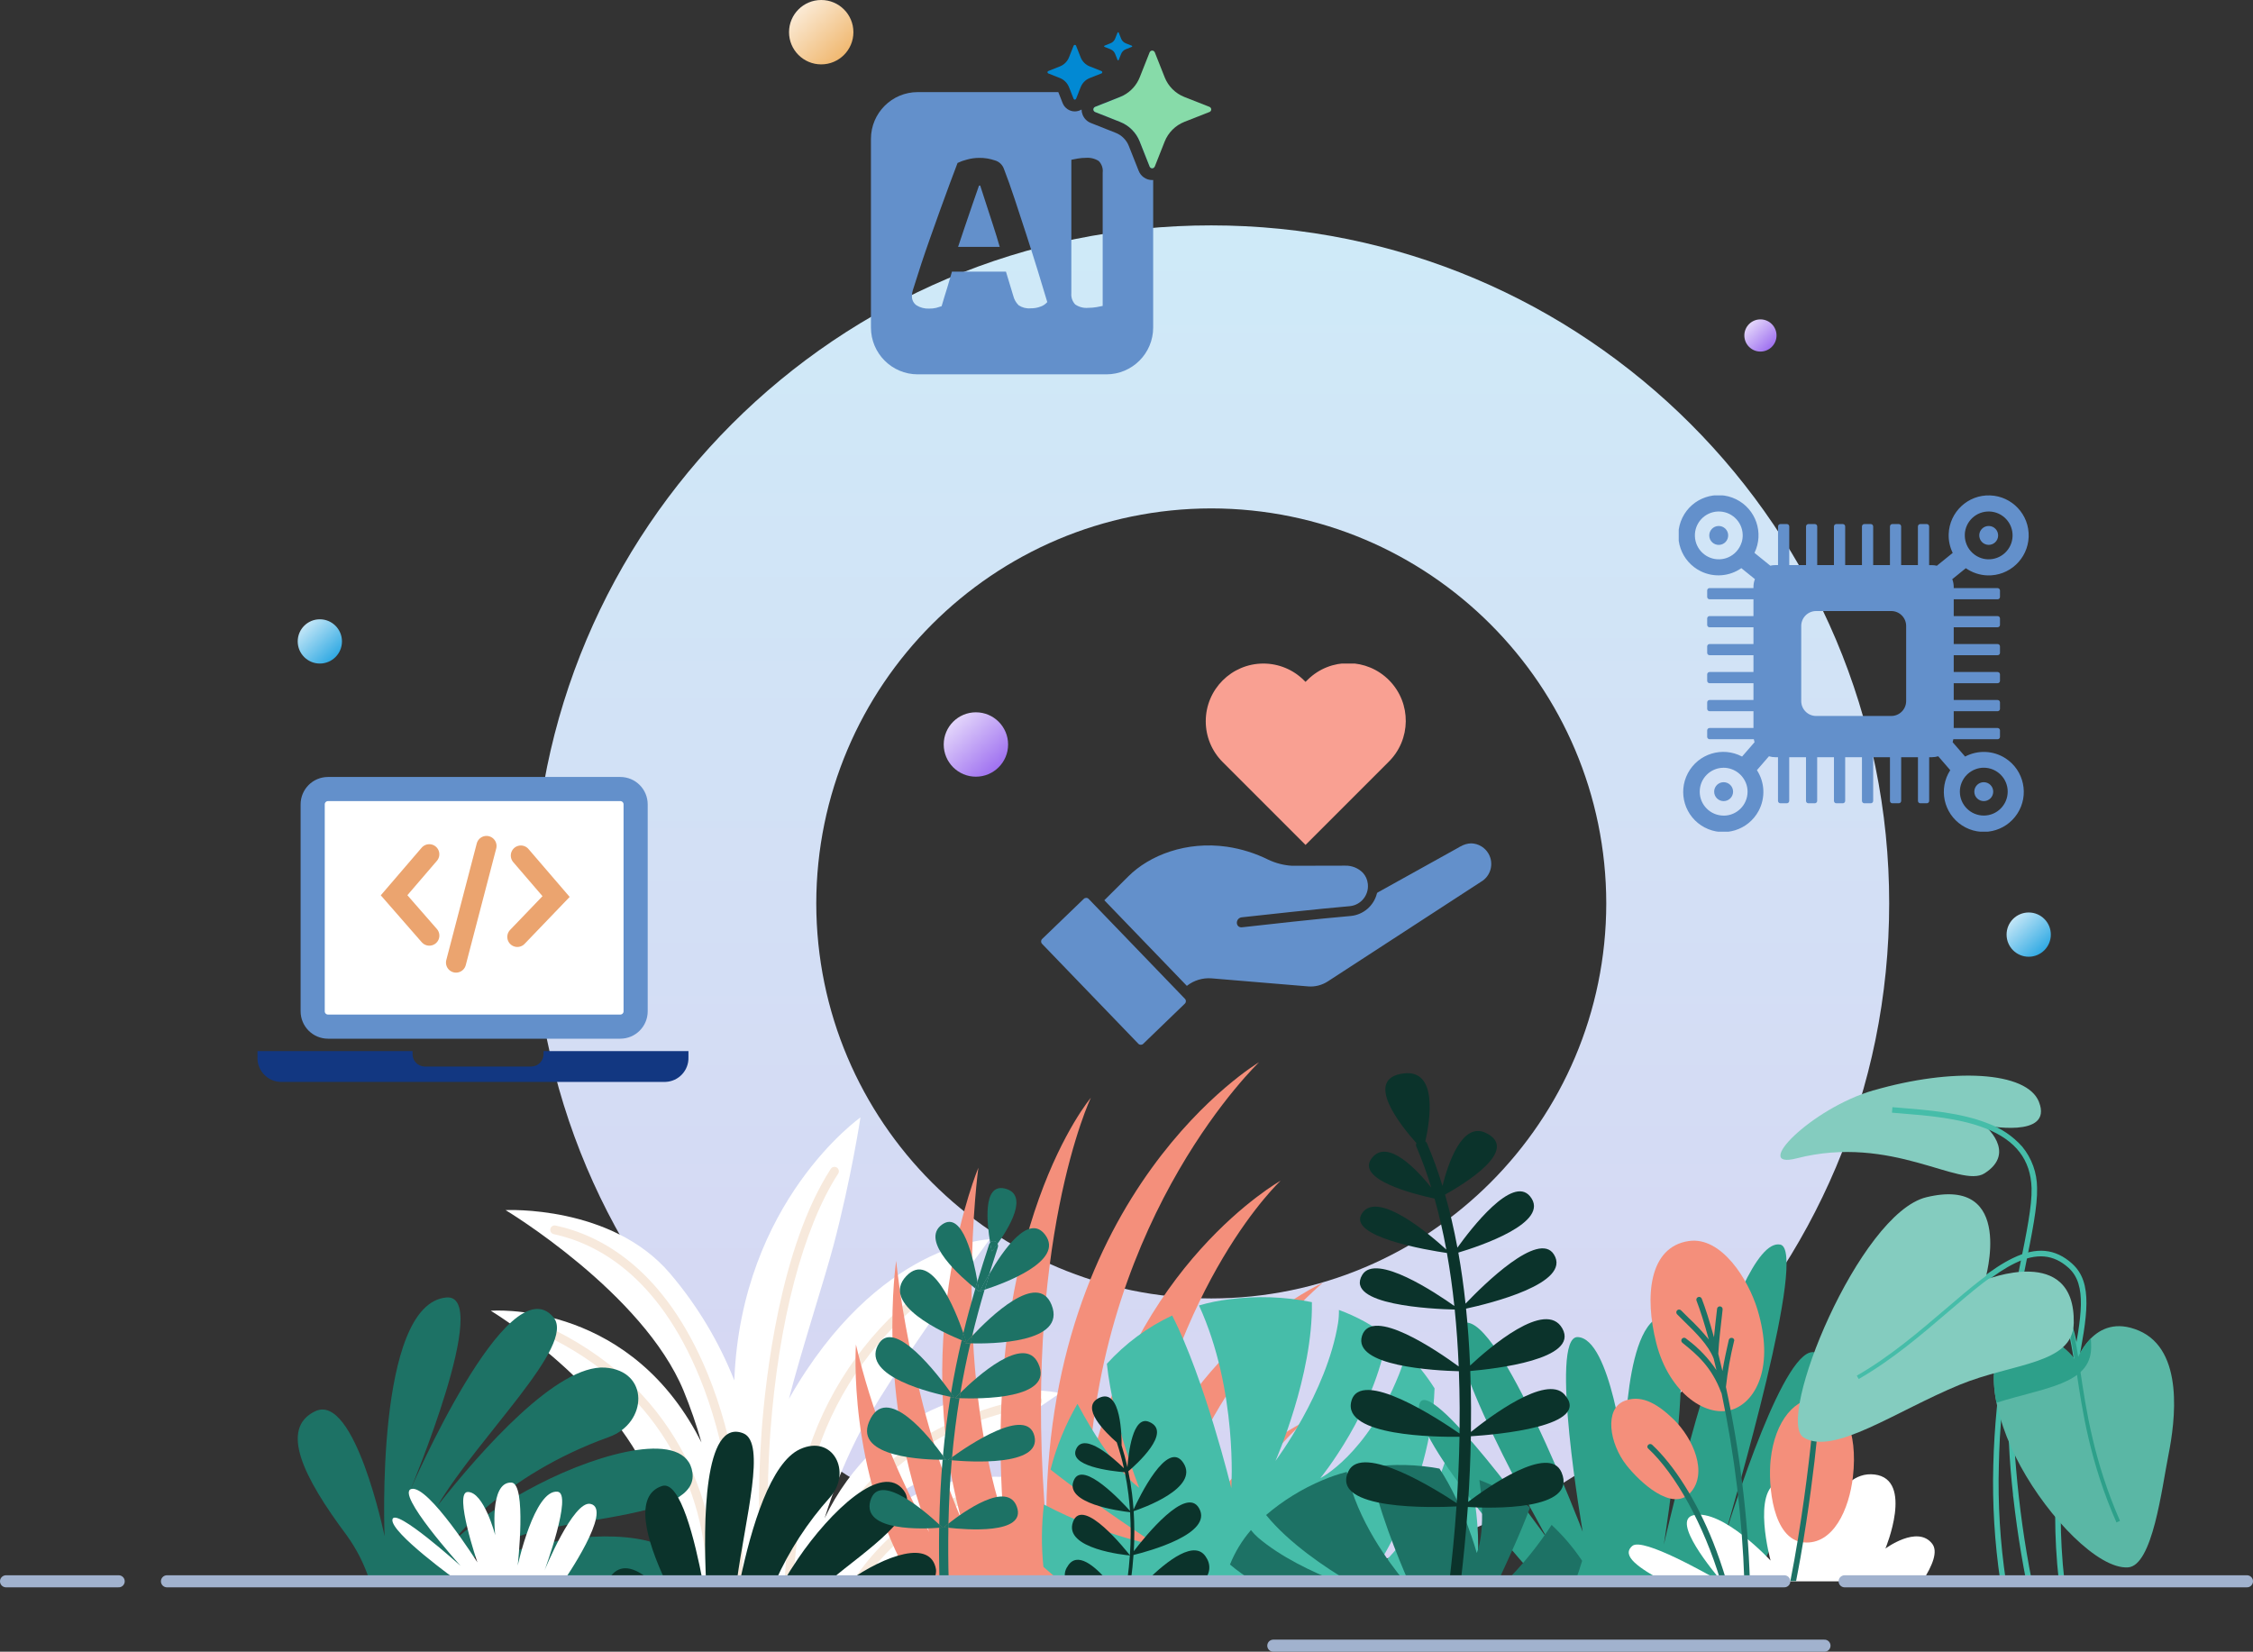 <?xml version="1.0" encoding="UTF-8"?><svg id="Layer_1" xmlns="http://www.w3.org/2000/svg" width="560" height="410.52" xmlns:xlink="http://www.w3.org/1999/xlink" viewBox="0 0 560 410.52"><rect x="0" y="0" width="560" height="410.52" fill="#333333" stroke="none"/><defs><style>.cls-1{fill:#f7e9dc;}.cls-2{stroke:#eba46f;stroke-width:5px;}.cls-2,.cls-3,.cls-4{fill:none;}.cls-2,.cls-4{stroke-linecap:round;}.cls-2,.cls-5{stroke-miterlimit:10;}.cls-6{clip-path:url(#clippath-4);}.cls-7{fill:url(#linear-gradient-2);}.cls-8,.cls-9{fill:#2da08a;}.cls-10{fill:#6390cb;}.cls-11{fill:#f9a092;}.cls-12{fill:#f48f7b;}.cls-12,.cls-13,.cls-14,.cls-15,.cls-16,.cls-9,.cls-17{fill-rule:evenodd;}.cls-13,.cls-5{fill:#fff;}.cls-18{fill:url(#linear-gradient-4);}.cls-19{fill:#0289d3;}.cls-14,.cls-20{fill:#46bda9;}.cls-21,.cls-16{fill:#0b332b;}.cls-22{fill:url(#linear-gradient-3);}.cls-23{clip-path:url(#clippath-1);}.cls-15{fill:#42d4bb;}.cls-24{fill:url(#linear-gradient-5);}.cls-25{fill:#a5cdf0;}.cls-26{clip-path:url(#clippath-3);}.cls-27{fill:#87dba9;}.cls-28{fill:#123781;}.cls-29{fill:url(#linear-gradient-6);}.cls-30{fill:#5ab7a5;}.cls-31,.cls-17{fill:#1d7265;}.cls-32{clip-path:url(#clippath-2);}.cls-33{fill:url(#linear-gradient);}.cls-4{stroke:#a1b2ce;stroke-width:3px;}.cls-5{stroke:#6390cb;stroke-width:6px;}.cls-34{clip-path:url(#clippath);}.cls-35{fill:#84ccbf;}</style><linearGradient id="linear-gradient" x1="-401.39" y1="590.36" x2="-401.39" y2="589.36" gradientTransform="translate(135569.97 199008.27) scale(337 -337)" gradientUnits="userSpaceOnUse"><stop offset="0" stop-color="#cfeaf8"/><stop offset="1" stop-color="#d7d4f2"/></linearGradient><clipPath id="clippath"><rect class="cls-3" x="216.48" y="8" width="84.59" height="85.04"/></clipPath><clipPath id="clippath-1"><rect class="cls-3" x="417.26" y="123.13" width="86.99" height="83.58"/></clipPath><clipPath id="clippath-2"><rect class="cls-3" x="258.77" y="164.92" width="111.91" height="94.77"/></clipPath><linearGradient id="linear-gradient-2" x1="-395.16" y1="584.61" x2="-394.05" y2="583.43" gradientTransform="translate(6516.61 9351.18) scale(16 -16)" gradientUnits="userSpaceOnUse"><stop offset="0" stop-color="#fff"/><stop offset="1" stop-color="#eeae5c"/></linearGradient><linearGradient id="linear-gradient-3" x1="-395.16" y1="584.61" x2="-394.05" y2="583.43" gradientTransform="translate(6555.06 9528.22) scale(16 -16)" gradientUnits="userSpaceOnUse"><stop offset="0" stop-color="#fff"/><stop offset="1" stop-color="#915cee"/></linearGradient><linearGradient id="linear-gradient-4" x1="-387.95" y1="578.4" x2="-386.84" y2="577.22" gradientTransform="translate(3536.2 4705.3) scale(8 -8)" xlink:href="#linear-gradient-3"/><linearGradient id="linear-gradient-5" x1="-391.88" y1="581.79" x2="-390.77" y2="580.61" gradientTransform="translate(4808.08 6624.67) scale(11 -11)" gradientUnits="userSpaceOnUse"><stop offset="0" stop-color="#fff"/><stop offset="1" stop-color="#129ddf"/></linearGradient><linearGradient id="linear-gradient-6" x1="-391.88" y1="581.79" x2="-390.77" y2="580.61" gradientTransform="translate(4383.33 6551.81) scale(11 -11)" xlink:href="#linear-gradient-5"/><clipPath id="clippath-3"><rect class="cls-3" x="64" y="193.04" width="107.12" height="78.48"/></clipPath><clipPath id="clippath-4"><rect class="cls-3" x="74" y="264.02" width="466.4" height="129.02"/></clipPath></defs><g id="Group_2448"><path id="Subtraction_2" class="cls-33" d="M301.07,393.04c-11.41,0-22.78-1.14-33.96-3.42-10.84-2.22-21.44-5.51-31.63-9.82-10.02-4.24-19.61-9.45-28.62-15.54-8.95-6.05-17.3-12.94-24.94-20.58-7.64-7.64-14.53-15.99-20.58-24.94-6.09-9.02-11.29-18.6-15.54-28.62-4.31-10.19-7.6-20.79-9.82-31.63-2.28-11.18-3.43-22.55-3.42-33.96,0-11.41,1.14-22.78,3.42-33.96,2.22-10.84,5.51-21.44,9.82-31.63,4.24-10.02,9.45-19.61,15.54-28.62,6.05-8.95,12.94-17.3,20.58-24.94,7.64-7.64,15.99-14.53,24.94-20.58,9.02-6.09,18.6-11.29,28.62-15.54,10.19-4.31,20.79-7.6,31.63-9.82,11.18-2.28,22.55-3.43,33.96-3.42,11.41,0,22.78,1.14,33.96,3.42,10.84,2.22,21.44,5.51,31.63,9.82,10.02,4.24,19.61,9.44,28.62,15.54,8.95,6.05,17.3,12.94,24.94,20.58,7.64,7.64,14.53,15.99,20.57,24.94,6.09,9.02,11.29,18.6,15.54,28.62,4.31,10.19,7.6,20.79,9.82,31.63,2.28,11.18,3.43,22.55,3.42,33.96,0,11.41-1.14,22.78-3.42,33.96-2.22,10.84-5.51,21.44-9.82,31.63-4.24,10.02-9.45,19.61-15.54,28.62-6.05,8.95-12.94,17.3-20.57,24.94-7.64,7.64-15.99,14.53-24.94,20.58-9.02,6.09-18.6,11.29-28.62,15.54-10.19,4.31-20.79,7.6-31.63,9.82-11.18,2.28-22.55,3.43-33.96,3.42ZM301.07,126.36c-54.2.06-98.12,43.98-98.18,98.18.06,54.2,43.98,98.12,98.18,98.18,54.2-.06,98.12-43.98,98.18-98.18-.06-54.2-43.98-98.12-98.18-98.18Z"/><g id="Group_2431"><g class="cls-34"><g id="Group_2430"><path id="Path_7339" class="cls-28" d="M266.86,24.55l-.66-1.66h1.92l-.66,1.66c-.05.12-.17.21-.3.21-.13,0-.25-.08-.3-.21"/><path id="Path_7340" class="cls-28" d="M286.63,34.53v7.25c-.08.03-.16.05-.24.05-.28,0-.54-.18-.64-.44l-2.46-6.21c-.88-2.24-2.65-4.01-4.89-4.89l-6.21-2.46c-.18-.07-.32-.21-.39-.39-.14-.35.03-.75.39-.89l6.21-2.46c.29-.11.58-.24.85-.39,4.45,1.75,7.38,6.05,7.38,10.84"/><path id="Path_7341" class="cls-10" d="M246.82,55.93c.59,1.8,1.15,3.61,1.67,5.43h-10.35c.52-1.56,1.07-3.18,1.63-4.86.66-1.96,1.3-3.83,1.92-5.63s1.17-3.38,1.65-4.74h.3c.4,1.2.87,2.65,1.41,4.35.54,1.7,1.13,3.52,1.77,5.45"/><path id="Path_7342" class="cls-10" d="M286.4,44.75h-.02c-1.49,0-2.83-.92-3.36-2.31l-2.45-6.18c-.59-1.48-1.76-2.65-3.24-3.24l-6.21-2.46c-.93-.37-1.66-1.11-2.03-2.04-.17-.41-.25-.85-.26-1.3-.5.3-1.08.46-1.67.47h-.02c-1.33-.01-2.52-.83-3.01-2.06l-1.08-2.74h-34.93c-6.43,0-11.64,5.21-11.64,11.64,0,0,0,0,0,0v46.87c0,6.43,5.21,11.64,11.64,11.64h46.87c6.43,0,11.64-5.21,11.64-11.64h0v-36.66c-.08,0-.15,0-.23,0M258.69,76.18c-.8.32-1.66.47-2.52.45-1.05.1-2.09-.17-2.97-.75-.67-.65-1.13-1.47-1.35-2.37l-1.81-5.99h-13.43c-.1.35-.21.7-.31,1.08-.26.92-.53,1.84-.81,2.76s-.55,1.79-.81,2.61-.47,1.53-.63,2.13c-.44.16-.89.3-1.35.42-.56.13-1.13.19-1.71.18-1.12.06-2.23-.22-3.18-.81-.75-.52-1.18-1.39-1.14-2.31,0-.48.07-.95.21-1.41.14-.46.31-.99.51-1.59.4-1.32.93-2.98,1.59-4.97s1.4-4.15,2.22-6.47c.82-2.32,1.65-4.64,2.49-6.98.84-2.34,1.64-4.53,2.4-6.56.76-2.04,1.4-3.74,1.92-5.1.75-.36,1.53-.64,2.34-.84,1-.28,2.02-.42,3.06-.42,1.32-.02,2.64.2,3.89.63,1.03.29,1.85,1.06,2.22,2.07.84,2.16,1.73,4.65,2.67,7.49s1.91,5.79,2.91,8.87c1,3.08,1.94,6.06,2.84,8.96.9,2.9,1.69,5.5,2.37,7.82-.44.5-.99.88-1.62,1.11M274.09,76.03c-.32.08-.82.18-1.5.3-.69.12-1.4.18-2.1.18-1.14.11-2.29-.19-3.24-.84-.71-.76-1.06-1.78-.96-2.82v-33.14c.36-.08.88-.18,1.56-.3.67-.12,1.36-.18,2.04-.18,1.12-.09,2.25.18,3.2.78.75.76,1.12,1.82.99,2.88v33.14Z"/><path id="Path_7343" class="cls-27" d="M300.63,27.83l-6.25,2.46c-2.23.89-4,2.65-4.89,4.89l-2.46,6.21c-.07.18-.22.33-.4.4-.08.03-.16.05-.24.05-.28,0-.54-.18-.64-.44l-2.46-6.21c-.88-2.24-2.65-4.01-4.89-4.89l-6.21-2.46c-.35-.14-.53-.55-.38-.9.07-.17.21-.31.38-.38l6.21-2.46c.29-.11.58-.25.85-.39,1.84-.97,3.27-2.56,4.04-4.5l2.46-6.21c.14-.35.55-.53.9-.38.17.07.31.21.38.38l2.46,6.21c.88,2.23,2.65,4,4.89,4.89l6.25,2.46c.35.14.53.55.38.9-.07.17-.21.31-.38.38"/><path id="Path_7344" class="cls-19" d="M273.78,18.25l-2.9,1.14c-1.04.41-1.86,1.23-2.27,2.27l-.49,1.22-.66,1.67c-.05.12-.17.21-.3.21-.13,0-.25-.08-.3-.21l-.66-1.66-.49-1.22c-.41-1.04-1.23-1.87-2.27-2.28l-2.88-1.14c-.08-.03-.15-.1-.18-.18-.06-.16.02-.35.18-.41l2.88-1.15c1.04-.41,1.86-1.23,2.27-2.27l1.15-2.89c.05-.12.17-.2.3-.2.13,0,.25.08.3.2l1.14,2.89c.41,1.04,1.23,1.86,2.27,2.27l2.9,1.15c.08.03.15.1.18.18.06.17-.02.35-.18.42"/><path id="Path_7345" class="cls-19" d="M281.32,11.65l-1.49.59c-.54.21-.96.63-1.17,1.17l-.59,1.48c-.02.06-.08.11-.15.11-.07,0-.13-.04-.15-.11l-.59-1.48c-.21-.53-.63-.96-1.17-1.17l-1.48-.59s-.08-.05-.09-.09c-.03-.08,0-.18.09-.21l1.48-.59c.54-.21.96-.63,1.17-1.17l.59-1.48c.02-.06.08-.1.15-.1.07,0,.13.04.15.11l.59,1.48c.21.54.63.96,1.17,1.17l1.49.59s.07.05.09.09c.03.08,0,.18-.09.22,0,0,0,0,0,0"/></g></g></g><g id="Group_2437"><g class="cls-23"><g id="Group_2436"><path id="Path_7358" class="cls-10" d="M428.42,194.41c-1.3,0-2.35,1.05-2.35,2.35s1.05,2.35,2.35,2.35c1.3,0,2.35-1.05,2.35-2.35h0c0-1.3-1.05-2.35-2.35-2.35M427.12,130.73c-1.3.04-2.31,1.13-2.27,2.43.04,1.3,1.13,2.31,2.43,2.27,1.3-.04,2.31-1.13,2.27-2.43-.04-1.3-1.13-2.31-2.43-2.27,0,0,0,0,0,0M493.08,199.11c1.3,0,2.35-1.05,2.35-2.35,0-1.3-1.05-2.35-2.35-2.35-1.3,0-2.35,1.05-2.35,2.35h0c0,1.3,1.05,2.35,2.35,2.35M493.96,143.01c5.49.19,10.09-4.11,10.28-9.6.19-5.49-4.11-10.09-9.6-10.28-5.49-.19-10.09,4.11-10.28,9.6-.06,1.62.29,3.23,1,4.69l-3.94,3.19c-.41-.1-.82-.15-1.24-.15h-.68v-9.6c.01-.32-.24-.6-.57-.61h-1.65c-.32.01-.58.29-.57.61v9.59h-4.17v-9.59c.01-.32-.24-.6-.57-.61h-1.64c-.32.01-.58.29-.57.61v9.59h-4.17v-9.59c.01-.32-.24-.6-.57-.61h-1.65c-.32.01-.58.29-.57.61v9.59h-4.17v-9.59c.01-.32-.24-.6-.57-.61h-1.65c-.33.01-.58.29-.57.61v9.59h-4.16v-9.59c.01-.33-.24-.6-.57-.61h-1.64c-.33.01-.58.29-.57.61v9.59h-4.17v-9.59c.01-.32-.24-.6-.57-.61h-1.65c-.32.01-.58.29-.57.61v9.59h-.68c-.42,0-.84.05-1.24.15l-3.94-3.19c2.41-4.95.36-10.91-4.58-13.33s-10.91-.36-13.33,4.58c-2.41,4.95-.36,10.91,4.58,13.33,3.25,1.59,7.11,1.29,10.07-.78l3.37,2.73c-.24.62-.36,1.28-.36,1.94v.28h-10.89c-.32-.01-.6.24-.61.57v1.65c.01.32.29.58.61.57h10.89v4.17h-10.89c-.32-.01-.6.24-.61.57v1.65c.01.32.29.58.61.57h10.89v4.16h-10.89c-.32-.01-.6.24-.61.57v1.64c.01.32.29.58.61.57h10.89v4.17h-10.89c-.32-.01-.6.24-.61.57v1.65c.01.32.29.58.61.57h10.89v4.17h-10.89c-.32-.01-.6.24-.61.57v1.65c.01.32.29.58.61.57h10.89v4.17h-10.89c-.32-.01-.6.24-.61.57v1.65c.01.32.29.58.61.57h10.98c.04.25.11.5.18.74l-3.1,3.57c-4.86-2.58-10.89-.73-13.47,4.13-2.58,4.86-.73,10.89,4.13,13.47,4.86,2.58,10.89.73,13.47-4.13,1.7-3.2,1.53-7.06-.44-10.09l2.99-3.45c.51.15,1.04.23,1.57.23h.68v10.84c-.01.32.24.6.57.61h1.65c.32-.01.58-.29.57-.61v-10.84h4.17v10.84c-.01.32.24.6.57.61h1.64c.32-.01.58-.29.57-.61v-10.84h4.17v10.84c-.01.32.24.6.57.61h1.65c.32-.01.58-.29.57-.61v-10.84h4.17v10.84c-.01.32.24.6.57.61h1.65c.32-.01.58-.29.57-.61v-10.84h4.17v10.84c-.01.32.24.6.57.61h1.65c.32-.01.58-.29.57-.61v-10.84h4.17v10.84c-.01.32.24.6.57.61h1.65c.32-.01.58-.29.57-.61v-10.84h.68c.53,0,1.06-.08,1.57-.23l2.99,3.45c-2.98,4.6-1.67,10.75,2.94,13.74s10.75,1.67,13.74-2.94c2.98-4.6,1.67-10.75-2.94-13.74-3.02-1.96-6.87-2.12-10.05-.44l-3.1-3.57c.08-.24.14-.49.18-.74h10.98c.32.01.6-.24.61-.57v-1.65c-.01-.32-.29-.58-.61-.57h-10.89v-4.17h10.89c.32.01.6-.24.61-.57v-1.65c-.01-.32-.29-.58-.61-.57h-10.89v-4.17h10.89c.32.01.6-.24.61-.57v-1.65c-.01-.32-.29-.58-.61-.57h-10.89v-4.17h10.89c.33.01.6-.24.61-.57v-1.64c-.01-.33-.29-.58-.61-.57h-10.89v-4.17h10.89c.33.01.6-.24.61-.57v-1.64c-.01-.32-.29-.58-.61-.57h-10.89v-4.17h10.89c.32.01.6-.24.61-.57v-1.64c-.01-.32-.29-.58-.61-.57h-10.89v-.28c0-.66-.12-1.32-.36-1.94l3.37-2.73c1.57,1.1,3.43,1.72,5.35,1.79M432.9,134.78c-.51,1.67-1.72,3.04-3.32,3.74-.68.3-1.42.46-2.16.49-3.28.11-6.03-2.46-6.14-5.74-.11-3.28,2.46-6.03,5.74-6.14,3.28-.11,6.03,2.46,6.14,5.74,0,0,0,0,0,0,.02.65-.06,1.29-.25,1.91M428.42,202.71c-3.28,0-5.95-2.67-5.94-5.95,0-3.28,2.66-5.94,5.94-5.94.65,0,1.29.11,1.9.32,1.65.56,2.98,1.83,3.63,3.45.28.69.42,1.43.42,2.18,0,3.28-2.66,5.95-5.94,5.95M473.79,174.24c0,2.05-1.66,3.71-3.71,3.71h-18.66c-2.05,0-3.71-1.66-3.71-3.71v-18.66c0-2.05,1.66-3.71,3.71-3.71h18.66c2.05,0,3.71,1.66,3.71,3.71v18.66ZM487.56,194.58c.64-1.63,1.97-2.89,3.62-3.45.61-.21,1.26-.32,1.9-.32,3.28,0,5.95,2.66,5.95,5.94s-2.66,5.95-5.94,5.95-5.95-2.66-5.95-5.94h0c0-.75.14-1.49.42-2.18M488.36,132.87c.11-3.28,2.86-5.85,6.14-5.74,3.28.11,5.85,2.86,5.74,6.14-.11,3.28-2.86,5.85-6.14,5.74,0,0,0,0,0,0-.75-.02-1.48-.19-2.16-.49-1.6-.7-2.82-2.07-3.32-3.74-.19-.62-.27-1.27-.25-1.92M494.22,135.42c1.3.05,2.39-.97,2.43-2.26.05-1.3-.97-2.39-2.26-2.43-1.3-.05-2.39.97-2.43,2.26,0,0,0,0,0,0-.04,1.3.97,2.38,2.27,2.43,0,0,0,0,0,0"/></g></g></g><g id="Group_2445"><g class="cls-32"><g id="Group_2444"><path id="Path_7369" class="cls-10" d="M365.66,209.61c-.94.03-1.86.3-2.66.79-.07.02-.15.02-.21,0l.04.04h.08l-20.48,11.38c-.1.05-.17.15-.19.25h0c-.77,3.06-3.38,5.3-6.52,5.59-7.59.64-22.12,2.25-27.01,2.81-.32.04-.64-.04-.89-.24-.24-.21-.38-.51-.39-.83-.03-.72.5-1.33,1.21-1.41,4.97-.55,19.84-2.18,26.87-2.77,2.75-.27,4.75-2.73,4.48-5.47,0-.05-.01-.11-.02-.16-.11-.99-.53-1.91-1.2-2.65-1.15-1.18-2.75-1.83-4.41-1.79l-13.22.03c-2.03-.12-4.01-.63-5.85-1.49-3.25-1.62-6.73-2.71-10.32-3.24-10.1-1.45-19.24,2.1-24.51,7.36l-5.97,5.94,20.51,21.28c1.74-1.37,3.93-2.04,6.14-1.87l23.97,2c1.73.15,3.45-.29,4.91-1.23l38.08-24.76c2.45-1.41,3.29-4.55,1.88-7-.89-1.55-2.53-2.52-4.31-2.56h0ZM270,223.16c-.23,0-.45.08-.61.24l-10.35,9.97c-.34.32-.36.86-.03,1.21,0,0,0,0,.01.01l23.92,24.82c.33.34.87.36,1.21.03,0,0,0,0,.01-.01l10.34-9.98c.34-.32.36-.86.03-1.2,0,0,0,0-.01-.01l-23.92-24.82c-.16-.17-.37-.26-.6-.26h0Z"/><path id="Path_7370" class="cls-11" d="M314.02,164.92c-7.92.01-14.33,6.44-14.32,14.36,0,3.79,1.51,7.43,4.19,10.11l20.61,20.61,20.61-20.61c5.66-5.54,5.75-14.61.22-20.26-5.54-5.66-14.61-5.75-20.26-.22-.07.07-.15.15-.22.22l-.35.34-.35-.34c-2.68-2.7-6.33-4.21-10.13-4.21"/></g></g></g><circle id="Ellipse_4" class="cls-7" cx="204.12" cy="8" r="8"/><circle id="Ellipse_6" class="cls-22" cx="242.57" cy="185.04" r="8"/><circle id="Ellipse_9" class="cls-18" cx="437.57" cy="83.38" r="4"/><circle id="Ellipse_7" class="cls-24" cx="504.25" cy="232.29" r="5.5"/><circle id="Ellipse_8" class="cls-29" cx="79.5" cy="159.42" r="5.5"/><g id="Group_2447"><g class="cls-26"><g id="Group_2446"><path id="Path_7371" class="cls-25" d="M157.53,237.82v12.9c0,1.84-1.5,3.34-3.34,3.34h-73.59c-1.84,0-3.34-1.5-3.34-3.34h0v-12.9"/><path id="Rectangle_2496" class="cls-5" d="M81.53,196.11h72.65c2.1,0,3.81,1.7,3.81,3.81v51.43c0,2.1-1.7,3.81-3.81,3.81h-72.65c-2.1,0-3.81-1.7-3.81-3.81v-51.43c0-2.1,1.7-3.81,3.81-3.81Z"/><path id="Path_7372" class="cls-2" d="M129.46,212.64l8.76,10.19-9.63,10.03"/><path id="Path_7373" class="cls-2" d="M106.7,212.32l-8.75,10.19,8.76,10.03"/><path id="Path_7374" class="cls-28" d="M135.1,261.25v.64c.06,1.7-1.27,3.12-2.97,3.19h-26.63c-1.7-.07-3.02-1.49-2.96-3.19v-.64h-38.54v1.52c-.11,3.27,2.44,6.01,5.7,6.13h95.71c3.27-.12,5.82-2.86,5.71-6.13v-1.52h-36.02Z"/><line id="Line_9" class="cls-2" x1="120.92" y1="210.26" x2="113.35" y2="239.24"/></g></g></g></g><g id="Group_2450"><g class="cls-6"><g id="Group_2449"><path id="Path_7375" class="cls-13" d="M222.44,371.62c14.12-7.74,27.82-16.21,41.05-25.39,0,0-25.37-5.61-45.85,13.69-5.26,4.99-9.56,10.9-12.68,17.44,2.1-6.78,4.76-13.39,7.93-19.74,7.58-15.26,33.1-49.6,33.1-49.6,0,0-27.7.64-49.89,39.64,2.97-11.66,8.73-29.29,11.05-38.04,4.45-16.8,6.72-31.89,6.72-31.89,0,0-29.53,20.78-31.34,65.06,0,.1,0,.2-.01.31-3.83-9.67-9.22-18.65-15.97-26.58-14.52-17.1-40.89-15.76-40.89-15.76,0,0,34.16,20.51,44.25,44.9,1.72,4.2,3.2,8.48,4.44,12.85-.45-.88-.92-1.76-1.41-2.66-18.21-32.82-50.95-30.07-50.95-30.07,0,0,27.31,16.4,38.8,40.05,4.09,8.82,7.58,17.91,10.44,27.21h49.06c2.25-2.54,4.74-4.86,7.42-6.93,19.6-14.87,30.63-17.82,30.63-17.82,0,0-23.57-6.62-41.11,10.55-4.06,4.02-7.42,8.69-9.95,13.82,2.68-8.17,7.28-16.76,15.17-21.03"/><path id="Path_7376" class="cls-1" d="M138.07,304.59c-.59-.11-1.17.27-1.28.87-.11.58.25,1.14.82,1.27,10.85,2.33,25.96,10.39,36.29,35.61,6.33,15.45,9.46,34.7,8.3,50.69h2.19c1.15-16.28-2.04-35.83-8.47-51.52-10.7-26.1-26.49-34.49-37.86-36.92"/><path id="Path_7377" class="cls-1" d="M230.54,319.56c-13.76,10.17-24.05,24.33-29.47,40.56-3.52,10.64-5.55,21.72-6.02,32.91h2.19c.47-10.95,2.46-21.79,5.9-32.2,5.28-15.81,15.31-29.61,28.72-39.52.47-.37.55-1.06.18-1.54-.36-.46-1.02-.55-1.5-.21"/><path id="Path_7378" class="cls-1" d="M208.01,290.19c-.51-.33-1.18-.18-1.51.32-12.64,19.53-16.23,52.09-17.19,65.18-1.08,14.73-.77,28.38.64,37.34h2.18c-1.3-8.19-1.79-21.43-.64-37.18,2-27.31,8.14-50.69,16.84-64.15.33-.51.18-1.18-.32-1.51"/><path id="Path_7379" class="cls-1" d="M257.73,347.1c-15.14,2.73-27.05,8-36.44,16.11-8.71,7.53-15.13,17.35-19.46,29.82h2.32c4.2-11.76,10.33-21.04,18.57-28.16,9.08-7.85,20.66-12.96,35.4-15.62.59-.13.97-.71.84-1.3-.12-.56-.66-.93-1.23-.85"/><path id="Path_7380" class="cls-1" d="M132.07,327.96c-.56-.22-1.2.06-1.42.62-.21.55.04,1.17.59,1.4,32.84,13.48,44.45,41.36,44.38,63.05h2.18c.07-22.4-11.9-51.18-45.74-65.07"/><path id="Path_7381" class="cls-1" d="M242.2,370.99c-7.73,1.34-15.4,5.56-22.19,12.21-3.03,2.98-5.73,6.27-8.06,9.83h2.67c6.68-9.63,16.67-17.93,27.95-19.89.59-.12.97-.7.85-1.29-.12-.57-.65-.95-1.23-.86"/><path id="Path_7382" class="cls-12" d="M282.76,373.24c9.2-55.38,35.56-79.79,35.56-79.79,0,0-37.15,20.85-47.78,73.67,3.42-66.05,42.41-103.11,42.41-103.11,0,0-53.68,31.81-52.88,115.67-6.17-70.73,11.07-106.84,11.07-106.84,0,0-27.18,32.04-21.71,104.56-12.79-39.15-6.25-87.17-6.25-87.17,0,0-17,40.79-4.23,87.38-12.97-30.34-16.2-64.23-16.2-64.23,0,0-5.06,33.71,8.2,67.4-8.24-14.6-14.36-30.29-18.2-46.6,0,0-2.24,31.31,13.81,58.84h62.76c.55-7.83,2.04-15.57,4.43-23.05,9.35-29.5,35.05-51.15,35.05-51.15,0,0-33.38,15.11-46.04,54.41"/><path id="Path_7383" class="cls-12" d="M300.48,393.04h7.12c3.77-6.96,9.28-12.83,16-17.01-9.98,1.66-18.56,7.98-23.12,17.01"/><path id="Path_7384" class="cls-12" d="M291.75,393.04h8.32c7.16-26.07,24.1-39.64,24.1-39.64,0,0-23.62,10.81-32.41,39.64"/><path id="Path_7385" class="cls-17" d="M133.83,368.92c-14.62,7.54-21.43,14.42-21.43,14.42,0,0,12.11-16.54,38.98-26.19,9.66-3.47,10.07-16.5-.99-17.24-11.8-.79-30.42,20.12-41.65,34.34,10.29-17.33,34.56-39.94,28.83-46.84-11.23-13.51-35.61,42.99-35.61,42.99,0,0,20.56-48.99,8.96-47.92-17.77,1.64-15.33,59.32-15.33,59.32,0,0-7.39-35.8-17.27-31.04-8.83,4.26-3.06,16.24,7.87,30.85,2.51,3.48,4.44,7.33,5.74,11.41h76.81c.22-.37.38-.77.49-1.18,2.47-9.25-15.54-11.68-30.35-8.88-17.73,3.34-26.88,8.24-26.88,8.24,0,0,4.53-4.38,15.72-8.9,13.75-5.55,46-4.78,44.39-16.29-1.51-10.79-22.6-5.17-38.28,2.91"/><path id="Path_7386" class="cls-14" d="M361.41,354.33c-.03.38-.09.75-.16,1.12-4.74,23.49-19.99,35.44-19.99,35.44,0,0,14.46-20.4,15.31-45.83-2.03-3.2-4.4-6.16-7.08-8.83-.48,1.89-1.09,3.74-1.82,5.54-8.03,19.9-19.48,25.6-19.48,25.6,0,0,13.57-16.56,16.55-35.28-3.63-2.75-7.65-4.95-11.94-6.51.02,1.1-.05,2.2-.22,3.29-2.83,17.33-15.55,34.22-15.55,34.22,0,0,9.37-21.21,9.05-39.45-6.77-1.37-13.72-1.61-20.56-.71-2.54.3-5.05.81-7.5,1.53,9.69,21.14,8.03,45.41,8.03,45.41,0,0-6.6-27.11-14.7-42.91-6.15,2.89-11.67,6.97-16.23,12,1.64,15.06,8.05,30.82,8.05,30.82,0,0-6.48-4.22-15.36-20.87-2.98,5.11-5.23,10.61-6.69,16.34,10.89,8.63,26.63,18.89,26.63,18.89,0,0-12.59-1.99-28.27-10.21-.62,5.14-.67,10.34-.13,15.49,1.33,1.2,2.75,2.4,4.25,3.6h103.18c.55-3.8.74-7.65.58-11.49-.39-9.34-2.4-18.55-5.93-27.21"/><path id="Path_7387" class="cls-13" d="M146.75,373.78c-4.26-.89-11.39,16.51-11.39,16.51,0,0,7.07-19.12,3.23-19.54-5.79-.62-9.91,18.36-9.91,18.36,0,0,2.3-20.48-1.57-20.63-5.58-.21-4.02,13.07-4.02,13.07,0,0-2.81-10.79-6.84-10.73-3.53.05,2.41,17.5,2.41,17.5,0,0-12.13-19.21-16.36-18.26s12.19,19.13,12.19,19.13c0,0-16.4-14.79-16.95-11.53s16.21,15.29,16.21,15.29h26.35s12.45-17.95,6.66-19.17"/><path id="Path_7388" class="cls-21" d="M265.41,389.23c-.81,1.07-.98,2.49-.45,3.72h10.36c-3.27-3.8-7.6-7.45-9.92-3.72"/><path id="Path_7389" class="cls-21" d="M284.98,392.95h14.02c1.7-1.4,2.09-3.85.9-5.71-2.69-4.93-9.82.66-14.93,5.71"/><path id="Path_7390" class="cls-21" d="M281.81,385.57c.19-3.32.18-6.66-.03-9.98,2.06-.69,16.43-5.74,12.36-11.99-3.96-6.08-11.05,8.67-12.39,11.58-.09-1.33-.22-2.65-.38-3.95-.23-1.88-.54-3.73-.92-5.55,1.8-1.53,11.17-9.84,5.13-12.3-4.04-1.64-5.1,7.8-5.35,11.29-.41-1.84-.9-3.65-1.45-5.42.02-1.87-.04-14.48-5.6-11.81-4.85,2.33,1.6,8.6,4.4,11.05.7,2.11,1.3,4.26,1.78,6.43-2.67-2.6-9.64-8.81-11.75-5.03-2.54,4.53,8.75,5.77,11.97,6.03.37,1.78.66,3.58.89,5.42.17,1.37.3,2.76.39,4.16-1.93-2.15-11.59-12.54-13.89-7.73-2.84,5.94,11.58,7.82,13.92,8.08.22,3.56.2,7.14-.05,10.7-.73-.94-11.71-14.85-14.13-8.33-2.51,6.77,13.21,8.3,14.12,8.38-.13,1.94-.33,3.9-.6,5.87-.02.16-.05.32-.07.47h.91c.02-.12.03-.23.05-.35.28-2.05.48-4.09.62-6.11,3.75-.92,19.91-5.29,16.29-11.63-3.2-5.61-13.28,6.84-16.24,10.71"/><path id="Path_7391" class="cls-16" d="M210.89,392.95h20.92c.63-.82.93-1.84.84-2.87-1.25-7.6-12.57-3.56-21.76,2.87"/><path id="Path_7392" class="cls-16" d="M164.57,369.33c-7.12,2.3-3.95,13.37.82,23.62h9.26c-1.88-9.86-5.55-25.08-10.08-23.62"/><path id="Path_7393" class="cls-16" d="M198.83,360.19c-7.25,3.34-12.05,19.14-14.9,32.76h8.84c3.4-7.58,7.96-14.59,13.51-20.78,5.57-6.27.77-15.77-7.45-11.98"/><path id="Path_7394" class="cls-16" d="M198.3,387.48c-1.31,1.94-2.46,3.77-3.47,5.47h11.24c9.71-7.95,22.96-16.59,18.55-22.53-5.3-7.15-18.23,5.13-26.32,17.06"/><path id="Path_7395" class="cls-16" d="M184.75,356.24c-9.93-3.94-9.91,22.78-9.26,36.71h7.66c2.12-15.68,7.36-34.42,1.6-36.71"/><path id="Path_7396" class="cls-16" d="M152.26,391.2c-.49.51-.89,1.1-1.17,1.75h10.72c-3.51-3.04-6.99-4.42-9.54-1.75"/><path id="Path_7397" class="cls-31" d="M246.54,311s-.19-.85-.42-2.15c-.12.12-.21.27-.26.43-1.02,3.1-1.99,6.16-2.91,9.22.25,1.48.38,2.46.38,2.46,0,0-.34-.25-.9-.7-1.08,3.69-2.08,7.37-2.99,11.11.46,1.34.71,2.19.71,2.19,0,0-.42-.16-1.13-.44-1,4.28-1.89,8.62-2.64,13.11.51.71.8,1.14.8,1.14,0,0-.35-.06-.95-.18-.77,4.7-1.39,9.55-1.85,14.64.44.62.69.99.69.99,0,0-.29,0-.78,0-.44,5.1-.72,10.45-.83,16.11.49.46.77.73.77.73,0,0-.29.03-.79.07-.07,4.22-.04,8.62.08,13.23h2.29c-.13-4.62-.15-9.02-.08-13.25-.7-.08-1.1-.14-1.1-.14,0,0,.42-.35,1.12-.91.11-5.52.39-10.74.82-15.72-.55-.05-.87-.09-.87-.09,0,0,.34-.26.94-.69.46-5.09,1.08-9.95,1.85-14.64-.67-.03-1.06-.05-1.06-.05,0,0,.47-.51,1.28-1.3.71-4.2,1.54-8.27,2.48-12.28-.75-.02-1.18-.04-1.18-.04,0,0,.61-.71,1.62-1.79.94-3.87,1.97-7.69,3.1-11.51-.69.22-1.11.34-1.11.34,0,0,.89-1.85,2.29-4.27.68-2.19,1.38-4.39,2.11-6.61.1-.29.07-.61-.07-.88-.83,1.15-1.43,1.88-1.43,1.88"/><path id="Path_7398" class="cls-31" d="M249.76,295.4c-5.59-1.34-4.43,8.86-3.64,13.45.43-.46,1.16-.48,1.61-.04.09.09.17.2.23.31,2.74-3.82,7.96-12.24,1.79-13.72"/><path id="Path_7399" class="cls-31" d="M247.31,308.55c-.42-.14-.88-.02-1.18.3.22,1.3.42,2.15.42,2.15,0,0,.6-.73,1.43-1.88-.14-.27-.37-.47-.66-.57"/><path id="Path_7400" class="cls-31" d="M247.31,308.55c-.42-.14-.88-.02-1.18.3.22,1.3.42,2.15.42,2.15,0,0,.6-.73,1.43-1.88-.14-.27-.37-.47-.66-.57"/><path id="Path_7401" class="cls-31" d="M234.16,304.35c-5.72,4.08,5.02,13.3,8.27,15.91.17-.59.34-1.17.52-1.76-.93-5.45-3.67-17.81-8.79-14.15"/><path id="Path_7402" class="cls-31" d="M242.43,320.25c.56.44.9.7.9.7,0,0-.12-.97-.38-2.46-.18.59-.35,1.17-.52,1.76"/><path id="Path_7403" class="cls-31" d="M242.43,320.25c.56.44.9.7.9.7,0,0-.12-.97-.38-2.46-.18.59-.35,1.17-.52,1.76"/><path id="Path_7404" class="cls-31" d="M225.28,317.14c-6.65,7,9.28,14.15,13.76,15.97.14-.58.28-1.17.42-1.75-2.01-5.82-7.96-20.76-14.17-14.22"/><path id="Path_7405" class="cls-31" d="M239.03,333.11c.71.29,1.13.44,1.13.44,0,0-.25-.85-.71-2.19-.14.58-.28,1.16-.42,1.75"/><path id="Path_7406" class="cls-31" d="M239.03,333.11c.71.29,1.13.44,1.13.44,0,0-.25-.85-.71-2.19-.14.58-.28,1.16-.42,1.75"/><path id="Path_7407" class="cls-31" d="M218.18,334.39c-3.95,7.78,13.7,11.9,18.05,12.78.05-.32.1-.64.16-.95-3.11-4.34-14.43-19.28-18.2-11.83"/><path id="Path_7408" class="cls-31" d="M236.23,347.18c.6.12.95.18.95.18,0,0-.29-.43-.8-1.14-.05.32-.1.64-.16.95"/><path id="Path_7409" class="cls-31" d="M236.23,347.18c.6.12.95.18.95.18,0,0-.29-.43-.8-1.14-.05.32-.1.64-.16.95"/><path id="Path_7410" class="cls-31" d="M216,353.41c-3.68,8.91,14.28,9.4,18.29,9.4.03-.33.06-.66.09-1-2.9-4.04-14.15-18.65-18.38-8.4"/><path id="Path_7411" class="cls-31" d="M234.29,362.81c.5,0,.78,0,.78,0,0,0-.25-.37-.69-.99-.03.33-.06.66-.09,1"/><path id="Path_7412" class="cls-31" d="M234.29,362.81c.5,0,.78,0,.78,0,0,0-.25-.37-.69-.99-.03.33-.06.66-.09,1"/><path id="Path_7413" class="cls-31" d="M216.32,373.04c-2.1,7.71,13.42,6.96,17.13,6.68,0-.27.01-.54.02-.8-3.16-2.95-15.08-13.45-17.14-5.88"/><path id="Path_7414" class="cls-31" d="M233.45,379.72c.5-.04.79-.07.79-.07,0,0-.28-.28-.77-.73,0,.27-.01.53-.02.8"/><path id="Path_7415" class="cls-31" d="M233.45,379.72c.5-.04.79-.07.79-.07,0,0-.28-.28-.77-.73,0,.27-.01.53-.02.8"/><path id="Path_7416" class="cls-31" d="M245.93,316.6c-.41,1.31-.8,2.62-1.18,3.93,4.39-1.41,20.11-7.05,14.98-13.7-4.06-5.27-10.42,3.93-13.79,9.77"/><path id="Path_7417" class="cls-31" d="M244.74,320.53c.38-1.31.78-2.62,1.18-3.93-1.4,2.42-2.29,4.27-2.29,4.27,0,0,.41-.12,1.11-.34"/><path id="Path_7418" class="cls-31" d="M244.74,320.53c.38-1.31.78-2.62,1.18-3.93-1.4,2.42-2.29,4.27-2.29,4.27,0,0,.41-.12,1.11-.34"/><path id="Path_7419" class="cls-31" d="M241.64,332.04c-.15.61-.29,1.23-.44,1.84,5.01.13,24.07.02,20.16-9.6-3.45-8.48-15.35,3.1-19.72,7.76"/><path id="Path_7420" class="cls-31" d="M241.21,333.88c.14-.61.29-1.23.44-1.84-1.01,1.08-1.62,1.79-1.62,1.79,0,0,.44.03,1.18.04"/><path id="Path_7421" class="cls-31" d="M241.21,333.88c.14-.61.29-1.23.44-1.84-1.01,1.08-1.62,1.79-1.62,1.79,0,0,.44.03,1.18.04"/><path id="Path_7422" class="cls-31" d="M238.73,346.16c-.08.45-.15.9-.22,1.35,4.76.18,23.83.37,19.53-8.68-3.49-7.36-15.37,3.44-19.31,7.33"/><path id="Path_7423" class="cls-31" d="M237.45,347.46s.39.03,1.06.05c.07-.45.15-.9.22-1.35-.81.8-1.28,1.3-1.28,1.3"/><path id="Path_7424" class="cls-31" d="M237.45,347.46s.39.03,1.06.05c.07-.45.15-.9.22-1.35-.81.8-1.28,1.3-1.28,1.3"/><path id="Path_7425" class="cls-31" d="M236.66,362.16c-.02.26-.05.52-.07.78,4.22.38,22.34,1.6,20.53-5.99-1.82-7.64-16.57,2.4-20.46,5.21"/><path id="Path_7426" class="cls-31" d="M236.58,362.94c.02-.26.05-.52.07-.78-.6.43-.94.69-.94.69,0,0,.32.04.87.09"/><path id="Path_7427" class="cls-31" d="M236.58,362.94c.02-.26.05-.52.07-.78-.6.43-.94.69-.94.69,0,0,.32.04.87.09"/><path id="Path_7428" class="cls-31" d="M235.76,378.66c0,.35-.01.7-.02,1.05,4.29.48,19.46,1.74,17.02-5.18-2.35-6.67-13.42,1.32-17,4.14"/><path id="Path_7429" class="cls-31" d="M235.74,379.7c0-.35.01-.7.02-1.05-.71.56-1.12.91-1.12.91,0,0,.41.06,1.1.14"/><path id="Path_7430" class="cls-31" d="M235.74,379.7c0-.35.01-.7.02-1.05-.71.56-1.12.91-1.12.91,0,0,.41.06,1.1.14"/><path id="Path_7431" class="cls-9" d="M451.23,336.17c-7.39-2.53-20.44,38.76-23.63,49.26-.46,1.54-.72,2.4-.72,2.4,0,0,.25-.88.72-2.4,3.86-13.02,21.8-74.72,14.9-76.1-11.63-2.32-28.94,74.57-28.94,74.57,0,0,8.93-56.06,1.11-56.87-11.27-1.16-10.87,35.51-10.87,35.51,0,0-3.45-29.96-11.66-30.22-7.18-.23,1.25,48.36,1.25,48.36,0,0-20.62-54.06-29.41-51.89s20.77,53.86,20.77,53.86c0,0-30.21-42.35-32-33.46s29.71,43.71,29.71,43.71h53.7s26.58-52.77,15.07-56.72"/><path id="Path_7432" class="cls-15" d="M501.03,370.03c-.67,1.5-1.03,2.44-1.03,2.44,0,0,.41-.9,1.03-2.44"/><path id="Path_7433" class="cls-13" d="M468.64,384.87s7.14-17.16-2.68-18.39c-9.97-1.24-13.57,16.03-13.57,16.03,0,0-2.44-16.68-10.22-14.25-6.85,2.14-2.08,19.61-2.08,19.61,0,0-11.89-12.89-19.15-11.28-5.75,1.28,5.09,14.13,6.95,16.44h49.94c2.56-4,3.92-7.43,2.42-9.36-3.66-4.7-11.6,1.2-11.6,1.2"/><path id="Path_7434" class="cls-13" d="M405.75,384.21c-3.01,2.52,1.9,5.59,7.64,8.82h14.2c-3.12-1.77-19.25-10.98-21.84-8.82"/><path id="Path_7435" class="cls-31" d="M310.93,380.29c-2.2,2.55-3.96,5.44-5.21,8.56,1.75,1.51,3.65,2.75,5.62,4.18h20.76c-5.82-2.34-13.66-5.96-19.42-10.89-.64-.56-1.22-1.18-1.75-1.85"/><path id="Path_7436" class="cls-31" d="M367.06,385.98s-3.13-11.64-9.27-20.97c-5.66-1.06-11.46-1.19-17.17-.39,1.55,9.71,7.14,23.12,9.45,28.41h22.28c2.03-4.37,5.6-12.01,7.96-18.37-3.89-2.8-8.12-5.09-12.59-6.83,1.83,13.13-.67,18.15-.67,18.15"/><path id="Path_7437" class="cls-31" d="M328.75,367.87c-5.1,2.15-9.84,5.07-14.05,8.67,5.66,7.01,14.89,13.14,20.53,16.49h13.85c-3.76-4.58-11.74-15.09-14.33-27.2-2.04.53-4.05,1.21-5.99,2.04"/><path id="Path_7438" class="cls-31" d="M385.66,379.01c-3.28,5.05-7.07,9.74-11.31,14.02h17.18c.66-1.73,1.25-3.48,1.72-5.1-2.17-3.26-4.72-6.25-7.58-8.92"/><path id="Path_7439" class="cls-21" d="M365.61,355.91c.03-1.98.04-3.99.03-6.03-.02-3.11-.08-6.15-.19-9.13,6.05-.52,27.17-2.89,22.88-10.57-4.12-7.36-18.24,4.85-22.93,9.22-.2-4.9-.54-9.62-1-14.15,5.95-1.29,26.36-6.3,21.83-13.48-3.77-5.98-17.44,7.5-21.96,12.24-.47-4.41-1.07-8.64-1.79-12.69,5.19-1.55,23.16-7.5,17.82-13.99-4.37-5.32-14.62,7.98-18.05,12.76-.86-4.64-1.88-9.04-3.07-13.18,4.49-2.5,18.86-11.16,10.12-15.34-5.95-2.85-9.43,7.84-10.76,13.17-1.09-3.59-2.38-7.13-3.85-10.58-.09-.2-.23-.37-.41-.49,1.18-5.26,3.18-17.96-5.41-16.88-10.05,1.27-.83,12.82,3.19,17.32-.13.26-.14.56-.03.83,1.43,3.34,2.67,6.75,3.73,10.23-3.65-4.54-10.78-12.1-14.66-7.49-4.57,5.44,10.57,9.17,15.47,10.22,1.12,3.99,2.1,8.21,2.92,12.67-3.8-3.48-16.92-14.79-20.9-9.09-4.11,5.9,16.48,9.27,21.05,9.94.75,4.19,1.37,8.58,1.85,13.17-4.47-3.17-19.55-13.26-22.89-7.73-4.53,7.51,17.58,8.49,22.98,8.62.46,4.52.79,9.24.99,14.14-5.26-3.85-21.63-15.05-24.02-7.63-2.45,7.59,18.12,8.67,24.07,8.82.11,2.96.17,5.98.19,9.07.01,2.17,0,4.31-.03,6.41-4.94-3.43-24.7-16.49-26.9-8.01-2.26,8.71,21.39,8.9,26.89,8.82-.1,5.83-.36,11.38-.7,16.5-4.54-3.02-23.54-15.1-26.93-7.89-4.59,9.76,21.34,8.99,26.88,8.7-.49,7.17-1.14,13.3-1.76,18.61h2.84c.61-5.32,1.25-11.37,1.74-18.47,5.7.34,27.39.99,23.29-8.61-3.04-7.12-18.42,3.73-23.21,7.34.33-5.07.58-10.56.68-16.31,6.13-.39,30.45-2.45,23.23-10.42-4.54-5-18.71,5.72-23.21,9.34"/><path id="Path_7440" class="cls-12" d="M452.22,347.57c-5.9-.48-11.07,5.46-12.11,15.22-.68,6.32.47,19.87,8.2,20.56,7.36.66,11.32-8.18,12.25-16.33,1.3-11.39-2.43-18.97-8.33-19.45"/><path id="Path_7441" class="cls-12" d="M415.95,352.74c-4.58-4.47-8.46-6.04-12.22-4.54-4.99,1.99-3.75,10.53.55,15.98,3.14,3.98,11.32,11.84,15.9,6.8,4.36-4.81.79-13.36-4.22-18.24"/><path id="Path_7442" class="cls-12" d="M419.75,308.45c-9.9,1.47-11.02,13.78-8.06,25.41,3.19,12.52,12.77,18.94,19.36,16.31,5.46-2.17,10.02-10.57,5.8-24.62-2.27-7.57-9-18.3-17.1-17.1"/><path id="Path_7443" class="cls-31" d="M451.02,356.57c-.35-.07-.68.15-.75.5,0,.01,0,.03,0,.05-.65,6.8-2.52,21.99-5.26,35.84h1.42c.36-1.89.72-3.7,1.07-5.71,2.05-11.63,3.51-23.39,4.14-29.96.03-.36-.23-.68-.6-.71,0,0-.02,0-.03,0"/><path id="Path_7444" class="cls-31" d="M410.63,359.07c-.29-.25-.72-.23-.98.06-.24.24-.25.63-.01.87.01.02.03.03.05.04,6.73,6.27,13.74,18.72,17.99,32.92h1.46c-1.07-3.61-2.24-6.92-3.33-9.67-4.1-10.25-9.63-19.05-15.17-24.22"/><path id="Path_7445" class="cls-31" d="M431.05,333.3c.08-.35-.14-.7-.49-.78-.01,0-.02,0-.03,0-.37-.08-.75.15-.83.52-.43,1.91-1.11,4.9-1.58,7.72-.34-1.49-.68-2.92-1.03-4.29.16-3,.59-6.72,1.04-10.64l.04-.38c.04-.38-.24-.72-.62-.76-.38-.04-.71.23-.76.6l-.04.38c-.27,2.34-.53,4.61-.73,6.7-1.1-4.04-2.15-7.32-3.05-9.63-.16-.35-.57-.51-.92-.35-.33.15-.49.51-.38.85.9,2.32,1.96,5.62,3.06,9.68-1.55-1.91-3.23-3.71-5.03-5.39-.66-.65-1.29-1.26-1.85-1.84-.27-.28-.71-.28-.98-.02-.28.27-.28.71-.02.98.57.59,1.21,1.21,1.87,1.86,2.76,2.7,5.88,5.75,7.2,9.1,0,.02.02.05.03.07.23.93.46,1.9.69,2.88-1.95-2.93-4.4-5.51-7.23-7.61l-.38-.31c-.3-.24-.74-.19-.98.11-.24.3-.19.73.1.97l.38.31c3.08,2.51,6.92,5.63,9.32,12.17.01.04.03,0,.05.03,3.24,15.38,5.14,31.01,5.67,46.72h1.38c-.54-16.22-2.53-32.36-5.96-48.22.42-3.85,1.1-7.67,2.03-11.43"/><path id="Path_7446" class="cls-20" d="M515.06,314.08c-4.2-3.78-8.88-4.22-14.74-1.39-5.15,2.48-10.58,7.13-16.88,12.52-6.49,5.55-13.85,11.85-22.02,16.53l.68,1.19c8.29-4.74,15.69-11.08,22.23-16.68,6.23-5.33,11.6-9.93,16.58-12.33,5.3-2.55,9.5-2.18,13.23,1.18,4.72,4.24,3.19,12.26.88,24.46-2.49,13.16-5.83,30.77-3.27,53.41h1.39c-2.57-22.46.75-40.06,3.23-53.15,2.4-12.65,3.98-20.97-1.31-25.73"/><path id="Path_7447" class="cls-35" d="M465.7,270.98c-15.58,4.51-30.6,19.87-19.13,16.92,23.65-6.08,40.65,7.59,46.71,3.72,8.19-5.24-.06-11.94-.06-11.94,0,0,17.21,3.49,13.58-5.8-3-7.69-21.6-8.53-41.1-2.88"/><path id="Path_7448" class="cls-20" d="M502.63,284.98c-2.33-2.61-5.27-4.59-8.55-5.78-6.66-2.64-14.82-3.3-21.38-3.83-.8-.06-1.57-.13-2.32-.19l-.12,1.37c.75.06,1.52.13,2.32.19,6.47.52,14.51,1.17,20.99,3.73,7.46,2.95,11.18,7.8,11.39,14.83.13,4.34-1.24,11.1-2.98,19.67-2.56,12.63-6.06,29.89-6.53,49.19-.26,9.63.32,19.26,1.74,28.79h1.39c-1.43-9.52-2.02-19.14-1.75-28.76.2-8.1.47-19.17,6.5-48.97,1.75-8.65,3.13-15.47,3-19.97-.01-3.75-1.32-7.38-3.7-10.27"/><path id="Path_7449" class="cls-20" d="M514.88,328.96c-1.21-3.2-3.03-4.73-5.73-4.83-2.08-.02-4.02,1.03-5.15,2.77-4.21,5.57-5.76,19.52-4.25,38.34.78,9.3,2.08,18.55,3.88,27.71h1.4c-1.82-9.19-3.12-18.48-3.91-27.82-.73-7.89-.74-15.84-.04-23.74.69-6.39,2.08-11.12,4.02-13.68.87-1.37,2.38-2.21,4.01-2.22,4.36.16,5.29,5.14,6.82,15.49,1.4,9.48,3.33,22.47,9.94,37.48l1.26-.55c-6.53-14.85-8.44-27.73-9.83-37.13-.75-5.03-1.33-9-2.4-11.83"/><path id="Path_7450" class="cls-30" d="M531.63,330.72c-11.29-4.82-15.52,7.61-15.52,7.61,0,0-6.71-9.59-15.46-5.72-8.32,3.68-5.39,19.05,1.6,31.86s19.32,25.58,26.68,25.09c6.13-.4,8.4-19.64,10.06-27.97s4-26.03-7.37-30.88"/><path id="Path_7451" class="cls-8" d="M514.69,329.03c-1.18-3.11-2.94-4.6-5.54-4.69l-.03.96c4.52.16,5.47,5.2,7.02,15.66,1.4,9.47,3.32,22.44,9.92,37.43l.88-.39c-6.54-14.88-8.45-27.77-9.85-37.19-.74-5.02-1.33-8.98-2.39-11.78"/><path id="Path_7452" class="cls-8" d="M516.11,338.33s-6.71-9.59-15.46-5.72c-4.96,2.2-5.92,8.54-4.41,16.03,11.79-3.76,23.37-4.52,23.53-13.62.01-.79-.01-1.57-.08-2.36-1.57,1.63-2.79,3.56-3.59,5.67"/><path id="Path_7453" class="cls-35" d="M493.4,318.13s7.73-25.94-14.57-20.57c-16.71,4.02-37.65,55.36-30.53,59.72,7.43,4.56,22.79-6.51,38.8-13.11,13.23-5.45,28.16-5.01,28.35-15.36.35-19.76-22.04-10.68-22.04-10.68"/><path id="Path_7454" class="cls-20" d="M500.41,312.87c-5.12,2.47-10.55,7.11-16.84,12.49-6.5,5.56-13.86,11.86-22.05,16.55l.48.83c8.27-4.73,15.67-11.07,22.2-16.66,12.16-10.41,21.77-18.63,30.09-11.15l.64-.71c-4.13-3.71-8.74-4.14-14.51-1.36"/></g></g></g><line id="Line_10" class="cls-4" x1="1.5" y1="393.02" x2="29.5" y2="393.02"/><line id="Line_12" class="cls-4" x1="458.5" y1="393.02" x2="558.5" y2="393.02"/><line id="Line_11" class="cls-4" x1="41.5" y1="393.02" x2="443.5" y2="393.02"/><line id="Line_13" class="cls-4" x1="316.49" y1="409.02" x2="453.49" y2="409.02"/></svg>
